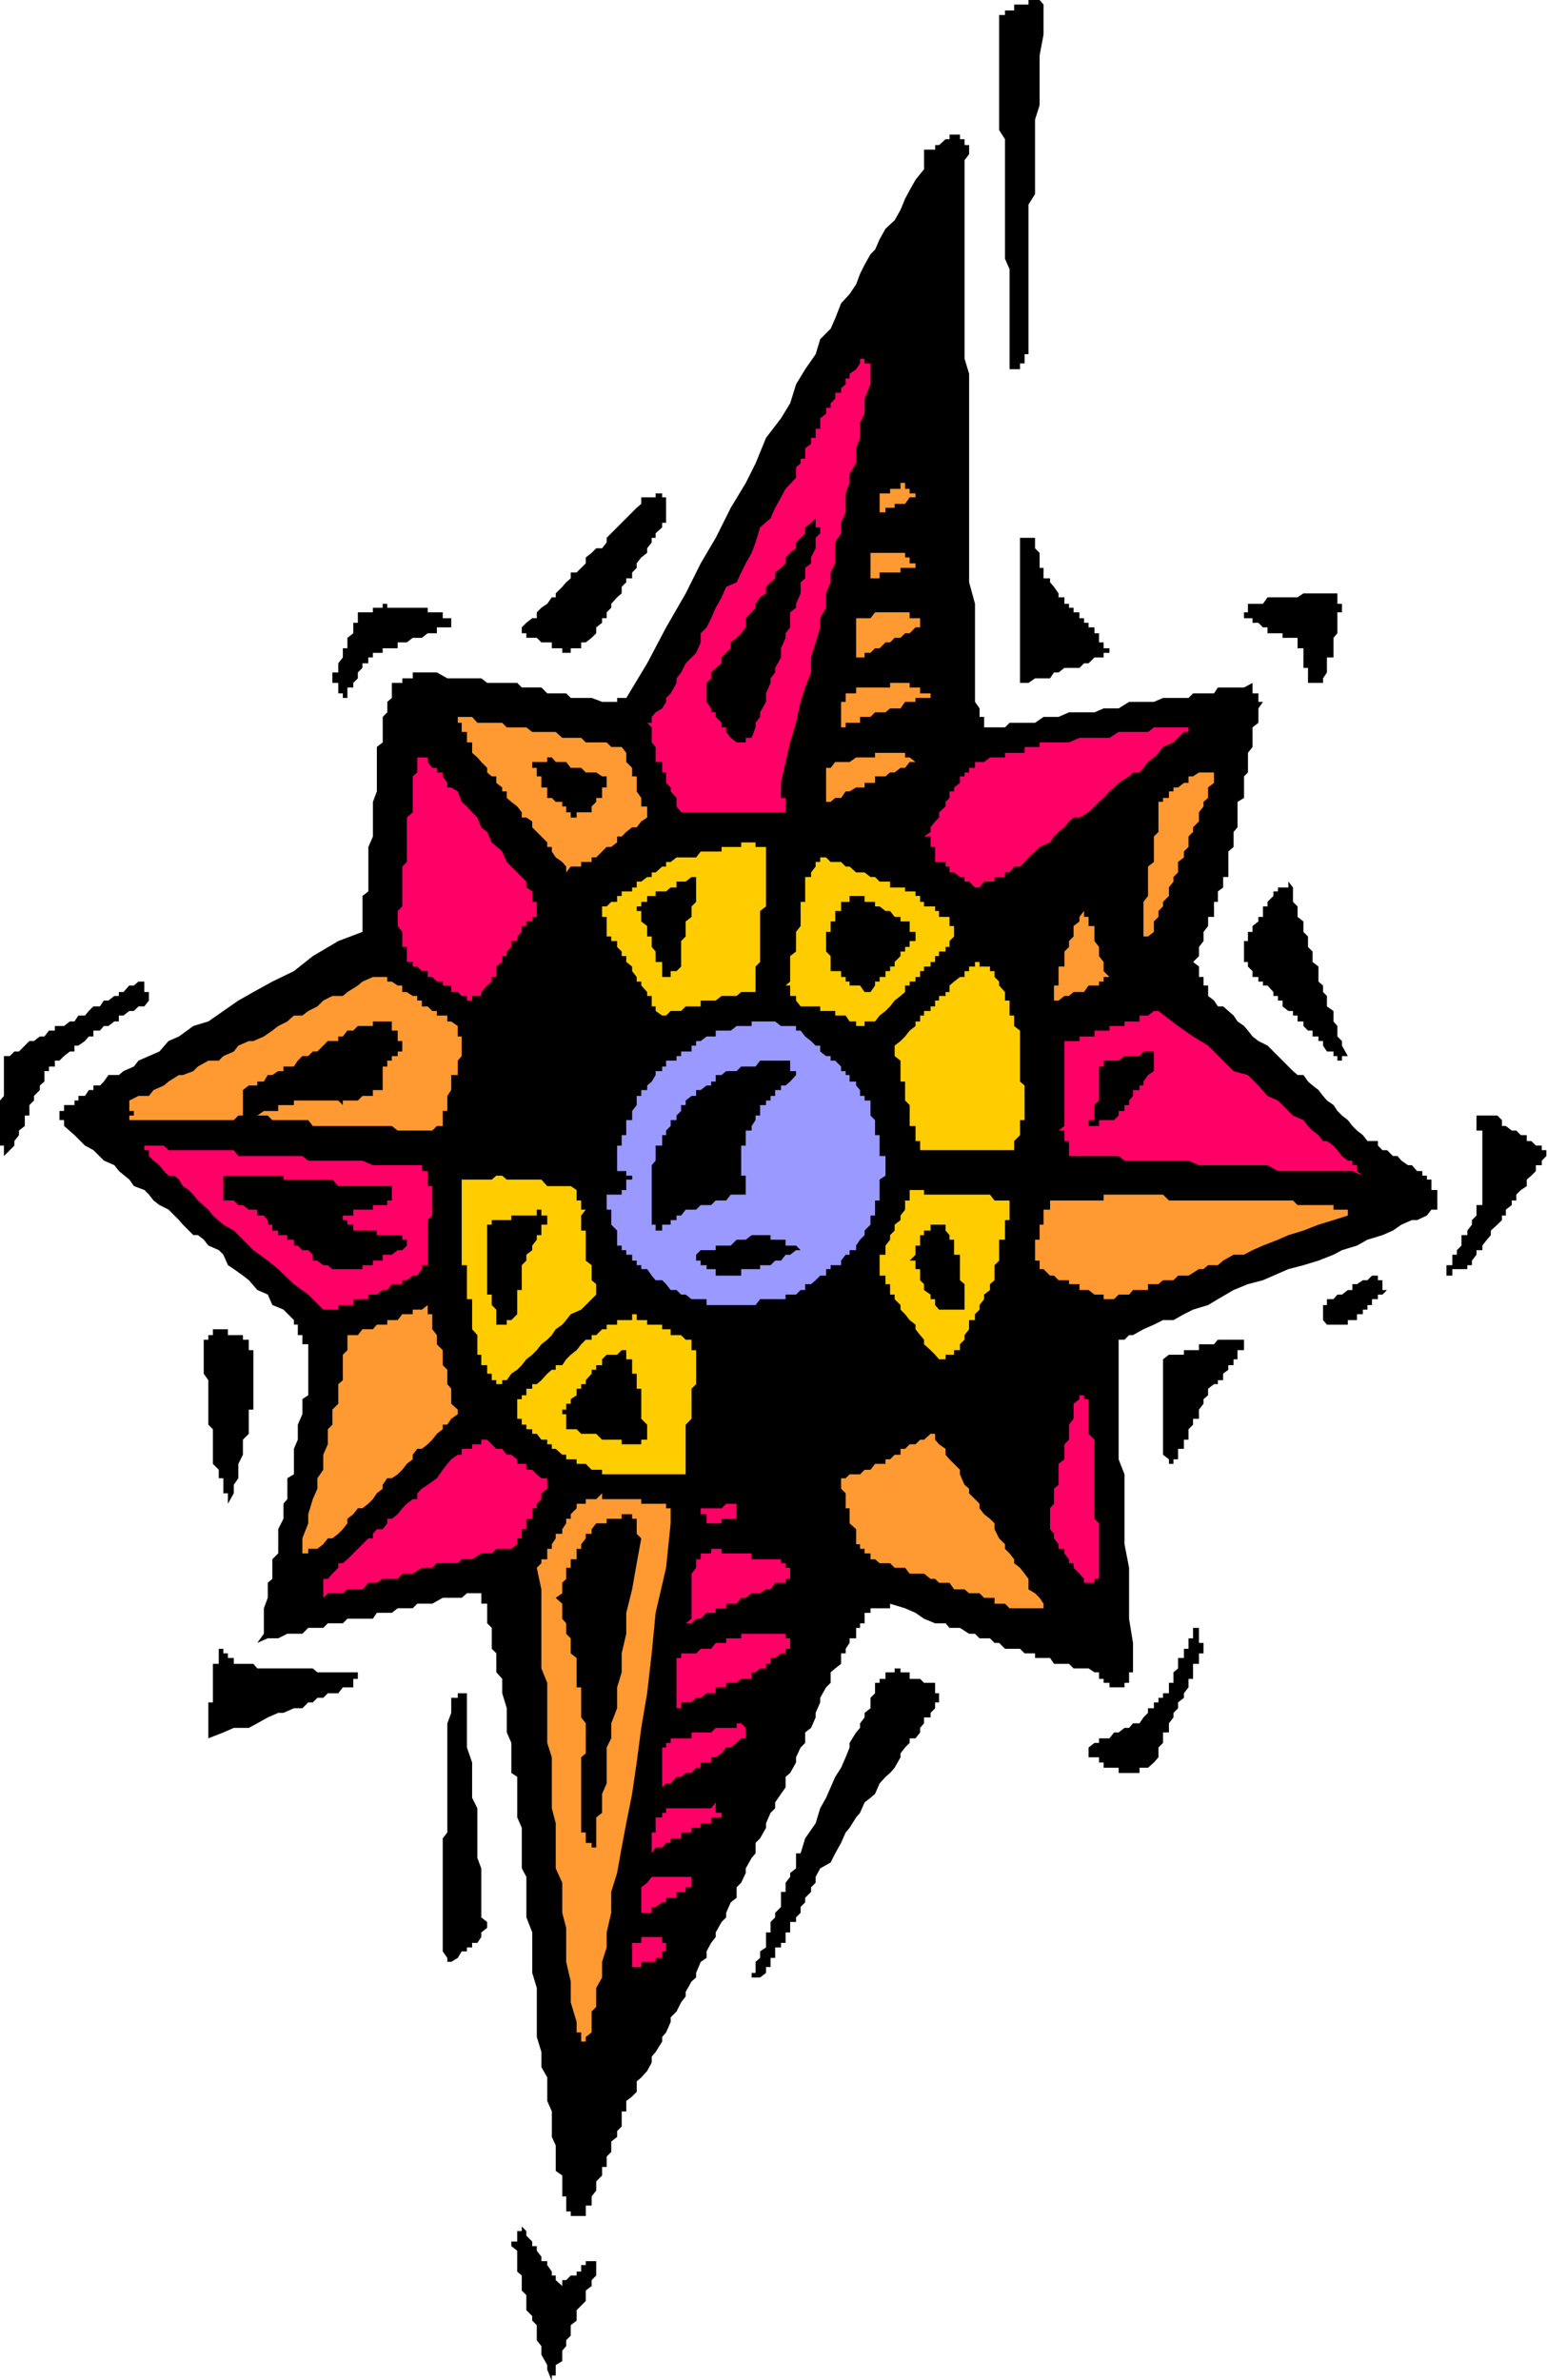 <svg xmlns="http://www.w3.org/2000/svg" fill-rule="evenodd" height="588.515" preserveAspectRatio="none" stroke-linecap="round" viewBox="0 0 2369 3642" width="382.733"><style>.brush1{fill:#000}.pen1{stroke:none}.brush2{fill:#f06}.brush3{fill:#ff9932}.brush4{fill:#fc0}</style><path class="pen1 brush1" d="m2368 1769-7 7v7h-9v9l-7 7-7 6v10l-9 6-7 7v9h-7v7l-9 7v9h-6v7l-7 7-10 9v7l-6 7-7 9v7h-9v7l-7 9v7h-7v6h-23v10h-9v-16h9v-16h7v-7l7-7v-16h9v-7l7-9v-7l7-7v-16h9v-114h-9v-23h-7 39l7 7v9h6l9 7h7l7 7h9v9h7l7 7h9v7h7v9zm-313-845v13h-7v32l-6 7v30h-10v23l-6 9v7h-16v7-7h-7v-23h-7v-30h-9v-16h-23v-7h-23v-9h-7l-7-7h-9v-7h-23 10v-9h6v-13h23l7-10h46l9-6h52v16h7zm146 927h-9l-7 9-15 7h-8l-16 7-13 9-16 7-23 7-16 9-23 7-13 7-23 9-23 7-23 6-23 10-16 7-23 6-22 9-24 14-15 9-23 7-14 7-16 9h-16l-14 7-16 7-16 9h-6l-7 7h-9v183l9 23v107l7 36v78l6 37v45h-6v16h-7v7h-9v9-9h-14v-7h-9v-6h-7v-10h-7l-9-6h-23l-7-7h-23l-6-9h-23v-7h-16l-7-7h-23l-9-9h-7l-7-7h-16l-7-7h-9l-14-9h-16l-6-7h-16l-17-7-13-9-16-7-23-7v7h-30v7h-9v16h-7v7h-6v16h-10v7l-6 9v7h-7v16l-9 7-7 6v16l-7 7-9 16v7l-7 16v7l-7 16-9 7v16l-7 7-7 15v8l-9 16-7 6v16l-7 10-9 13v9l-7 7-7 16v7l-9 16-7 7v16l-6 7-9 16v7l-7 15-7 7v16l-9 7-7 16v7l-7 7-9 16v7l-7 9-7 13v10l-9 6-7 17v7l-7 6-9 16v7l-7 9-7 14-9 9v7l-7 16-6 7v7l-10 16-6 7v9l-7 13-9 10-7 6v16l-7 7-9 7v16h-7v23l-7 7v9l-9 7v16l-7 7v16h-7v13l-9 9v14l-7 9v14h-9v16h-23v-7h-7v-23h-6v-32l-10-7v-39l-6-13v-39l-7-16v-36l-9-16v-23l-7-23v-75l-7-23v-62l-9-23v-62l-7-13v-62l-7-16v-62l-9-6v-46l-7-16v-37l-7-23v-22l-9-10v-29l-7-7v-32l-7-7v-30h-9v-16h-22l-8 7h-29l-16 9h-23l-7 7h-23l-9 7h-23l-6 9h-39l-7 7h-23l-7 7h-23l-9 9h-23l-14 7h-16l-16 7 10-14v-39l6-16v-23l7-6v-30l9-9v-37l8-16v-23l6-7v-32l10-6v-39l6-14v-23l7-16v-23l9-6v-78h-9v-14h-7v-16h-6v-7l-16-16-17-7-7-16-16-7-13-15-9-7-14-10-9-6-7-16-7-7-16-7-7-9-9-7h-7l-7-7-9-9-6-7-7-7-9-9-14-7-9-7-7-9-7-7-16-6-7-10-16-13-7-9-16-7-16-16-13-7-16-16-16-14v-9h-7v-14h7v-9h16v-7h6v-7h10l6-9h7v-7h10l6-6 7-10h16l7-6 16-7 7-9 16-7 16-7 14-16 16-7 22-16 23-7 23-16 23-16 23-13 29-16 33-16 29-23 39-23 37-14v-55l9-7v-68l7-16v-53l6-16v-68l9-7v-39l7-7v-16l7-6v-23h16v-7h16v-9h37l16 9h52l9 7h46l7 7h30l9 9h29l7 7h32l16 6h23v-6h14l32-53 29-55 30-52 23-46 23-39 23-46 23-38 15-30 16-39 23-30 14-23 9-29 14-23 16-23 7-23 16-16 7-16 9-23 13-14 10-15 6-16 7-14 9-16 7-7 7-16 9-16 14-13 9-16 7-17 7-13 9-16 13-16v-30h17v-7h6l10-9h6v-7h7v-7 7h9v7h7v9h7v14l-7 9v304l7 23v319l9 33v150l7 10v13h7v16h32l7-7h39l13-9h23l16-7h39l14-6h23l16-10h38l14-6h39l7-7h32l6-9h40l13-7v16h9v13h7l-7 10v22l-9 7v30l-7 9v30l-6 6v33l-10 6v39l-6 7v23l-8 7v39h-8v16l-8 6v16h-6v23h-9v14l-7 9v14l-7 9v14l-9 9 9 7v16h7v13h7v16l9 7 6 9h8l8 7 8 7 6 9 10 7 6 7 7 9 9 7 14 7 9 9 7 7 7 7 9 9 7 7 7 6h9l7 10 7 6 9 7 7 9 6 7 10 7 6 9 7 7 9 7 7 9 7 7 9 7 7 9h16v7l7 7h7l9 9h7l6 7 10 7h6l8 9h8v7h7v6h7v16h9v30z"/><path class="pen1 brush1" d="M2064 1616h-9v7h-7v-7h-6v-7h-10l-6-9v-7h-7v-7h-9v-9h-7l-7-7v-7h-9v-9h-7v-7h-7l-9-7v-9h-7v-7h-7v-6l-9-10h-7v-6h-7v-7h-9v-9l-7-7v-7h-6v-32h6v-14h7v-9l9-7v-7h7v-16h7v-7l9-9v-7h7v-6h16v-9l7 9v22l7 7v16l9 7v16l7 7v16l7 7v16l9 7v23l7 6v10l6 6v16l10 7v16l6 7v16l7 7v7l9 16zM1598 16v37l-6 32v76l-7 22v114l-10 16v229h-6v14h-7v9h-16V412l-7-16V213l-9-14V23h9v-7h14V7h22V0h17l6 7v9z"/><path class="pen1 brush2" d="m2087 1799-16-7h-114l-16-9h-105l-16-7h-98l-9-7h-76v-23h-7v-16h-9l9-7v-130h23v-7h23v-9h23v-7h23v-7h23v-9h13l9-7h7l30 23 23 16 23 14 23 23 16 16 22 6 16 16 14 16 16 7 16 16 7 7 16 7 7 9 7 7 9 7 7 9h6l10 7 6 7 7 9 9 7h7v7h7v9l9 7z"/><path class="pen1 brush1" d="m2124 1974-7 7h-7v7h-9v9h-7v7h-7v7h-9v9h-14v7h-32l-6-7v-23h6v-9h10l6-7h7l9-7h7v-9h7l9-6h7l7-7h9v-10 17h7v15h7z"/><path class="pen1 brush3" d="m2064 1860-22 7-23 7-23 9-23 7-16 7-23 9-16 7-13 7h-16l-16 9-8 7h-15l-7 6h-7l-16 10h-16l-7 7h-16l-7 6h-16v9h-23l-6 7h-16l-7 7h-16v-7h-14l-9-7h-14v-9h-16v-6h-16l-7-7h-6l-10-10h-6v-13h-7v-32h7v-23h6v-23h10v-14h82v-9h91l9 9h190l7 7h55v7h22v9zm-205-672v10l-9 7v16l-7 6v7l-7 9v14l-9 9v7l-7 7v16l-7 7v9l-9 7v16l-7 7v7l-7 9v13l-9 9v7l-7 7v9l-7 7v16l-9 7h-7v-53l7-9v-45l9-7v-39l7-7v-46h7v-6h9v-10h7v-6h7l9-7h7v-10h7l9-6h14v-7 7h9v6z"/><path class="pen1 brush2" d="M1820 1120h-7l-9 9-7 7-16 7-7 9-7 7-9 7-7 9-6 7h-10l-6 6-16 10-7 7-7 6-9 10-7 6-7 7-9 9-14 8h-9l-7 6-7 9-9 7-7 7-6 9-16 7-7 7-10 9-6 7-7 7h-9l-7 9h-7v7h-16v7h-16l-7 9h-7l-9-9h-7v-7h-7l-9-7h-7v-9h-6v-7h-16v-23h-7v-16h-10l10-7v-7l7-9 6-6v-8l10-9v-7l6-6v-10h7v-6l9-7v-10h7v-6h7v-7h9v-9h14l9-7h23v-7h30v-9h23v-7h45l16-7h46l14-9h45l9-7h53v7z"/><path class="pen1 brush1" d="M1699 999h-9v7h-14l-9 9h-7l-7 7h-23l-9 7h-7l-6 9h-23l-10 7h-13V823h7v-7 7h16v16l7 7v23h6v16h10v6l6 7 7 10v6h9v10h7v6h7v7h9v9h7v7h7v7h9v9h7v14h7v9h9v7zm206 1058v9h-10v14h-6v9h-8v7l-8 6v10h-8v6h-6l-9 7v10l-7 6v7l-7 9v14h-9v9l-7 7v16h-7v14h-9v16h-7v7h-7v-7l-9-7v-146l9-7h23v-7h23v-9h23l6-7h40v7zm-131-425h-7v7l-9 6-7 10v6h-6v7h-10v9l-6 7v7h-7v9h-9v7l-7 7h-23v9h-16v-9h9v-23l7-7v-52h7v-9h23l9-7h23l6-7h16v23h7z"/><path class="pen1 brush3" d="M1699 1495h-9v7h-7v6h-16l-7 10h-16l-7 6h-7l-9 7h-7v-23h7v-29h9v-23l7-7v-9l7-7v-16l9-7v-7l7-9v9h7v14h9v23l7 9v14l7 9v14l9 9zm-297-734h-9l-7 10h-16v6h-14v7h-9v-29h16v-7h16v-9h7v9h7v7h9v6z"/><path class="pen1 brush2" d="M1333 556v32l-9 22v23l-7 14v23l-6 16v23l-10 16v14l-6 16v29l-7 16v16l-9 14v32l-7 14v15l-7 17v22l-9 16v14l-7 23-7 23v23l-9 23-7 22-7 32-9 30-7 30-7 32v23h7v22h-160l-7-9v-13l-9-10v-6l-7-7v-16h-6v-16h-10v-23l-6-7v-23l-7-7h7v-9l6-7 10-6 6-10v-6l7-7 9-16v-7l7-9 7-14 9-9 7-7 7-16v-14l9-9 7-14 7-16 9-16 7-16 16-7 7-15 7-14 9-16 6-16 7-23 16-14 7-16 9-16 7-13 16-17v-16l7-6v-7h7v-16l9-7v-9h7v-14h7v-16l9-7v-9h7v-7l7-7v-9h9v-7l7-6v-9h6v-7l10-7 6-9v-7h7v7h9z"/><path class="pen1 brush3" d="M1402 869h-23v7h-32v9h-14v-39h53v7h7v9h9v7zm7 91h-7l-9 9h-7l-7 7h-9l-7 7h-7l-9 9h-7l-7 7h-9v7h-13v9-69h22l7-9h53v9h16v14z"/><path class="pen1 brush1" d="M1843 2523v7h-7v16h-9v23h-7v13l-7 9v7l-9 7v9l-7 7v7l-7 9v14h-9v16l-7 7v15l-7 8-9 8h-13v8h-32v-8h-23v-8h-7v-8h-16v-6h-7 7v-9l9-7h7v-7h16l7-9h7l9-7h7l6-7h10l6-9 7-7v-7h9v-9h7v-7h7v-7h9v-16h7v-16l7-6v-16h9v-14h7v-16h7v-16h9v23h7v9z"/><path class="pen1 brush3" d="M1425 1068h-23v6h-16l-7 10h-16l-7 6h-16l-7 7h-16v9h-22v7h-7v-39h7v-13h16v-9h52v-7h30v7h16v9h16v7z"/><path class="pen1 brush4" d="M1562 1586v69l7 6v53h-7v23l-9 9v14h-144v-14h-7v-23h-9v-32l-7-7v-29h-7v-32l-9-7v-16l9-7 7-7 7-9 9-7v-7h7v-9h6v-7h10v-7h7v-9h6v-7h10v-6h6v-10l7-6 9-7h7v-9h7v-7h9v-7h7v7h16v7h7v9l7 7v6l9 10v13h7v23h7v16l9 7v9z"/><path class="pen1 brush3" d="M1402 1166h-9l-7 9h-7l-9 7h-7l-7 6h-16v10h-16v7h-13l-10 6h-6l-7 10h-9l-7 6h-7v-52h7l7-9h22l10-7h29v-7h46v7h7l9 7z"/><path class="pen1 brush2" d="M1667 2157v37l9 9v121l7 7v85h-7v6h-16v-6l-7-8-9-9v-7h-7v-6l-7-9v-7h-9v-7l-7-9v-7l-6-7v-32l6-7v-23l7-6v-32l9-7v-23l7-7v-23l7-9v-23l9-7v-6h7v6h7v16z"/><path class="pen1 brush4" d="m1461 1433-7 7v9h-6v7h-10v7h-6v9h-7v7h-10v7h-6v9h-7v7h-9v6h-7v10l-7 6-9 7-7 9-7 7-9 7-7 9h-16v7h-13v-7h-10l-6-9h-16v-7h-23v-7h-30l-7-9v-7h-9v-16h-7l7-6v-39l9-7v-30l7-9v-37h7v-38h9v-7l7-9v-7h7v-7h9l7 7h16l7 7h6l10 9h13l9 7h7l7 7h16v9h23v6h16v7h7v9h6v7h17v7h6v9h16v14h7v16zm85 411v23h-7v30h-9v32l-7 7v23l-7 6v9l-9 7v7l-7 9v7l-7 7v9h-9v14l-7 9v7l-7 7v9h-9v7h-13v7h-10l-6-7-7-7-10-9v-7l-6-7-7-9v-7l-9-7-7-9-7-7v-7l-9-9v-7h-7v-16h-7v-13h-9v-32h9v-14l7-9v-7l7-7v-9l9-7v-7l7-9v-14h7v-16h22v7h101l7 9h23v7z"/><path class="pen1 brush1" d="m1256 816-7 7v16l-7 14v9l-9 7v16l-7 6v17l-7 16v6l-9 7v23l-7 9v7l-7 16v14l-9 16v7l-7 9v7l-7 16v13l-9 16v7l-7 9v7l-6 16h-9v7h-14l-9-7-7-9v-7h-7v-7l-9-9v-7h-7v-6l-7-10v-29l7-7v-9l7-7 9-7v-9l7-7 7-7v-9l9-7 7-7 7-9v-14l9-9 6-7v-6l7-10 9-6v-10l7-7 7-6v-9l9-7 7-7v-9l7-7 9-7v-9l7-7 7-7v-9l9-7 7-7v14h7v9zm146 617v7h-9v9h-7v7h-7v7l-9 9v7h-7v7h-7v9h-9v7h-7v6l-7 10h-9l-7-10h-16v-6h-6v-7h-7v-9h-16v-23l-7-7v-30h7v-16h7v-16h9v-14h13v-9h23v9h16v7h7l9 7h7l7 9h9v7h14v16h9v7zm68 496v30l7 6v39h-39l-6-7v-9h-7v-7l-10-7v-9l-6-6v-17h-7v-13h-9l9-9v-14h7v-16h6v-7h10v-9h13v-7 7h10v9l6 7v7h7v23h9v9z"/><path class="pen1 brush3" d="M1598 2461h-52l-7-7h-16v-9h-16l-7-7h-16l-7-6h-16l-7-10h-16l-6-6h-7l-10-8h-22l-7-9h-16l-7-7h-16l-7-6h-7v-9h-9v-7h-7v-7h-6v-23l-10-9v-23h-6v-23l-7-7v-16h7l6-6h16l7-7h9l7-9h16v-7h7l7-7h9v-9h7l7-7h9l7-7h6l10-9h7v9l6 7 10 7v9l6 7 7 7 9 9v7l7 16 7 6v7l9 9 7 7v7l7 9 9 7 7 7v9l7 14 9 9v7l7 7 7 9v6l9 7 7 9 6 8v16l10 6 7 7 6 9v7z"/><path class="pen1" style="fill:#99f" d="M1356 1783v16l-9 6v32h-7v23h-7v14l-9 9v7l-7 7-6 9v7h-10v7h-6l-7 9v7h-16v6h-7v10h-9l-7 7-7 6h-9v9h-7l-7 7h-16v7h-39l-7 9h-75v-9h-23l-9-7h-7l-7-7h-9l-7-9-6-6h-10l-6-7-7-10h-9v-6h-7v-7h-7v-9h-9v-7h-7v-7h-7v-23l-9-9v-23h-7v-23h23v-7h7v-16h9v-6h-9v-7h-7v7-7h-7v-39h7v-16h7v-23h9v-14l7-9v-14h7v-9h9v-7l7-6 6-10v-6h10v-7h6v-9h16v-7h7v-7h16v-9h7v-7h7l9-7h14v-9h23l9-7h23v-7h36l9 7h23v7h7l7 9 9 7 7 7h7v9l9 7h7v7h7l9 9v7h7v6h6v10h10v6l6 7v9h7v7h9v23l7 7v23h7v32h9v14z"/><path class="pen1 brush4" d="M1173 1312v75l-9 7v78l-7 7v39h-22l-7 6h-23l-9 7h-23v9h-23l-7 7h-16l-7 7h-6l-10-7v-7h-6v-16h-7v-6l-9-10v-6h-7v-7l-7-9v-7l-9-7v-9h-7v-7l-7-7v-9h-9v-7h-7v-30h-7v-16h7l7-7h9v-9h7v-7h16v-6h7v-9h7l9-7h7v-7h6l10-9h6v-7h7l9-7h30l7-9h32v-7h30v-7h22v7h16v16z"/><path class="pen1 brush1" d="M1020 793v7h-6v7l-10 9v7h-6v7l-7 9v7l-9 7-7 9v7l-7 7v9h-9v6l-7 7v10l-7 6-9 10v6l-7 7v9h-7v7l-9 7v9l-7 7-9 7h-7v9h-16v7h-13v-7h-16v-9h-16l-7-7h-16v-7h-7v-9l7-7 9-7h7v-9l7-7 9-6 7-10h6v-6l10-10 6-7 7-6v-9h9l7-7 7-7v-9l9-7 7-7h9l7-9v-7l7-7 9-9 7-7 7-7 9-9 7-7 7-6v-10h22v-6h10v6h6v32zm199 852-9 10-7 6h-7v7h-9v9h-7v7h-7v7h-9v16h-7v7l-6 9v7h-9v23h-7v46h7v29h-23l-7 9h-16l-7 7h-16l-7 7h-16l-7 9h-7v7h-9v7h-13v9h-10v7-16h-6v-91l6-7v-23h10v-16h6v-7l7-7v-9h9v-7l7-7v-9h7v-7l9-7h7v-9h7l9-7h7v-6h7v-10h9l7-6h16l7-7h22l7-9h46v16h9v6zm219 960h-6v9l-7 7v7h-10v9l-6 7v7l-7 9h-9v7l-7 7-7 9v6l-9 16-7 8-7 6-9 10-7 16-7 6-9 7-7 16-6 7-10 16-6 7-7 16-9 16-7 14-16 9-7 13v9l-7 7v7l-9 9v7l-7 7v9l-7 7v7h-9v16h-7v16h-7v7h-9v16h-7v14h-7v9l-9 7h-13v-7h6v-17l7-6v-10l9-6v-23h7v-16l7-7v-7l9-9v-23h7v-14l7-9v-6l9-7v-23h7l7-23 16-23 7-23 9-16 7-16 7-16 9-14 7-16 6-15v-7l10-16 6-7v-7l7-9v-7l9-7v-16l7-7v-16h7v-6h9v-10h14v-6h9v6h14v10h16l6 6h17v16h6v14zm-212-692h-7l-9 7h-7l-7 9h-9l-7 7h-16v6h-29v10h-39v-10h-14v-6h-9v-7h-7v-9l7-7h23v-7h23l9-9h14l9-7h29v7h23v9h16l7 7zm-160-542v9l-7 7v16l-9 7v23l-7 7v39l-7 7h-9v9h-13v-23h-10v-16l-6-7v-16h-7v-16l-9-7v-16h-7v-7h7v-7h9v-9h13v-7h16l7-6h9v-9h14l9-7h7v29z"/><path class="pen1 brush3" d="m991 1251-9 6-7 9h-7l-9 7-7 7h-7v9l-9 7h-7l-7 7-9 9h-7v7h-16v7h-16l-7 9v-9l-6-7-10-7-6-9v-7h-7v-7l-9-9-7-7-7-7v-9l-9-6h-7v-8l-7-9-9-7-7-6v-10h-7v-6l-9-7v-10h-7l-7-6v-7l-9-9-6-7-8-7v-16h-8v-16h-8v-14h-6v-9h22l8 9h38l7 7h30l9 7h36l10 9h29l7 7h32l7 7h16l7 9v14l9 9v13h7v23l7 10v13h9v17z"/><path class="pen1 brush1" d="M929 1198v7h-7v16h-9v6l-7 7v9h-23v8h-9v-8h-7v-9h-6v-7h-10l-6-6h-7v-16h-9v-17h-7v-13h-7v-9h23v-7h7l6 7h16l7 9h16l7 7h16l9 6h7v10z"/><path class="pen1 brush2" d="M1219 2416h-16v6h-16l-7 10h-7l-9 6h-13l-9 7h-7l-7 9h-16v7h-16v7h-14l-9 9h-7l-7 7h-9l9-7v-69l7-9v-13h7v-9h16v-7h16v7h46v9h45v6h7v7h7v17h9zm0 98h-9v9h-7v7h-7l-9 7h-7v9h-7v7h-9l-7 6h-6v10h-16l-7 6h-16v7h-16v9h-14l-9 7h-7l-7 7h-16v9h-7v-77h7v-7h23l7-7h16l7-9h16v-7h23v-7h68v7h7v7h9z"/><path class="pen1 brush4" d="M1066 2080v38l-7 7v46l-9 9v76H922v-7h-16l-9-9h-14v-7h-16v-7h-6l-10-9h-6v-7h-7v-7h-9l-7-9h-7v-7h-9v-7h-7v-9h-7v-30h7v-6h7v-10h9v-7h7l7-6 9-10 7-6h6v-7h10l6-9 7-7 9-7 7-9 7-7h9v-7h7l9-9h7v-7h16v-7h23v-9h7v9h16v7h23v7h13v9h16l7 7h9v16h7v14z"/><path class="pen1 brush2" d="M1135 2317h-7v7h-23v7h-23v-14h-9v-9h32l7-7h16v16h7zm-313-923v9h-7v7h-9v7h-7v9l-7 7v7h-9v9l-7 7v7h-7v9l-9 7v16h-7v7l-7 6-9 10v6h-14v7h-8v-7h-8l-6-6h-10v-10h-13v-6h-9l-7-7h-7v-9h-9l-7-7h-7v-7h-9v-23h-7v-23l-7-9v-23l7-7v-61l7-7v-68l9-8v-55l7-6v-30 7h16v7l7 9h7v7h9v6l7 10v7h6l10 6 6 16 8 7 8 9 8 8 6 15 9 7 7 16 16 14 7 16 16 16 14 14v9l9 6v16h7v14z"/><path class="pen1 brush1" d="M701 953h-10v7h-22v9h-14l-9 7h-14l-9 7h-14v9h-23v7h-15v7h-7v9h-9v7l-7 7v9l-7 7v7h-9v16h-7v6-13h-7v-16h-9v-16h9v-14l7-9v-14h7v-16l9-7v-16h7v-16h23v-7h15v-6h7v6h62v7h23v9h13v7h10z"/><path class="pen1 brush2" d="M1142 2660h-7l-7 7-9 7h-7l-7 9-9 6h-7v8h-16v8h-7l-7 8h-9l-7 6h-7l-9 10h-7l-6 6v-61h6v-7h7v-7h32v-9h30l7-7h32v-7h7l7 7v16z"/><path class="pen1 brush1" d="M982 2125v46l9 9v23h-9v7h-30v-7h-30l-9-9h-23l-7-7h-16v-23h-6v-7h6v-9h7v-7l9-6v-10h7v-7h7v-6l9-10v-6h7v-7h9v-9l7-7h16l7-7h7v14h9v22h7v23h7z"/><path class="pen1 brush3" d="m1027 2331-7 68-16 69-6 62-7 61-9 53-7 53-7 48-9 45-7 37-7 39-9 29v32l-7 30v23l-7 22v24l-9 16v29l-7 7v32l-9 7v16-9h-7v-14h-7v-16l-9-30v-32l-7-30v-52l-6-23v-46l-10-22v-69l-6-23v-78l-7-22v-92l-9-22v-121l-7-33 7-7v-6h9v-16h7v-7l6-9v-7h10v-7l6-9v-7h7v-7l9-9v-7h14v-7h16l9-9v9h60v7h38v7h7v23z"/><path class="pen1 brush4" d="m897 1851-7 9v23h7v46l9 7v23l7 6v16l-7 7-9 9-7 7-16 7-7 9-6 7-10 7-6 9-7 7-9 7-7 9-7 7-9 7-7 9-7 7-9 6-7 10h-7v6h-9v-6h-7v-10h-7v-13h-9v-16h-6v-30l-8-9v-46h-8v-52h-8v-131h46l7-6h9l7 6h53l9 10h36l9 6v16h7v14h7z"/><path class="pen1 brush2" d="M1105 2781h-16v9h-16v7h-14v7h-16v9h-16v7h-7l-6 7h-10l-6 9v-32h6v-23h10v-7h6v-7h69l7-9v16h9v7z"/><path class="pen1 brush1" d="m982 2354-7 38-7 40-9 36v32l-7 30v29l-7 23v32l-9 23v23l-7 14v55l-7 16v29l-9 7v46h-7v9-16h-9v-16h-7v-115l7-6v-46l-7-9v-46h-7v-45l-9-7v-23l-7-7v-16l-6-7v-23l-10-9 10-7v-16l6-6v-17h7v-13h9v-16h7v-7l7-9v-7h9v-7l7-9h16v-7h23v-7h16v7h7v23l7 7zm-144-480h-9v16h-7v7l-7 9v7l-9 7v9l-7 7v38h-7v37l-9 9h-7v7h-16v-23l-7-7v-16h-7v-107h7v-7h30v-7h39v-9h7v9h9v14z"/><path class="pen1 brush3" d="M707 1600v16l-6 7v22h-10v23l-6 9v23h-7v23h-9l-7 7h-53l-9-7H479l-7-9h-55l-7-7h-22 6l10-7h22v-9h24v-7h68l7 7v-7h23l7-7h16v-9h15v-36h7v-9h7v-7h9v-7h7v-16h-7v-16h-9v-14h-29v7h-23l-7 7h-9l-7 9h-7v7h-16l-7 7-9 9h-7l-7 7h-9l-7 7-6 9h-16v7h-8l-9 6h-7l-6 10h-10v6h-13l-9 7v39h-7l-7 7H198v-7h7v-7h-7v-16l14-7h16l7-9 16-7 7-6 16-10h6l16-6 7-7 16-9h16l7-7 16-7 7-9 16-7h7l16-7 13-9 9-7 14-7 10-9h13l9-7 14-7 9-9 14-7h16l7-6 16-10 7-6 16-7h22v7h7l9 6h7v10h7l9 6h7v7h7v9h9l7 7h7v7h16v9h6l10 7v16h6v14z"/><path class="pen1 brush2" d="M1059 2888h-9v7h-14v9h-16v7h-6l-10 7h-6v9h-16v7-46l9-7 7-9h61v16zm-221-616v6l-9 7v9l-7 7v7h-7v16h-9v16h-7v14h-7v9l-9 7h-23l-7 7h-16l-14 9h-16l-6 6h-32l-7 7h-16l-14 9h-16l-7 8h-23l-9 6h-13l-9 10h-23l-7 6h-23l-7 7v-29h7l7-8 9-9v-7h7l7-6 9-9 7-7 7-7 9-9h7v-7l6-7h9l7-9v-7h7l9-7 7-9 7-7 9-7h7v-9l7-7 9-6 14-10 9-13 7-9 6-7 10-7h6v-9h16v-7h14v-7h9l7 7 7 7h9l7 9h7l9 7v7h14v9h9l7 7 7 6h9v10zm182 701v13h-6v10h-10v6h-22v8h-14v9-46h14v-9h32v9h6zM662 1815v45l-7 7v69h-9v6l-7 10h-7l-9 7h-7v6h-16l-7 9h-7l-9 7h-13v7h-23v9h-23v7h-23l-23-23-22-16-24-23-16-13-22-16-16-16-14-14-16-9-16-14-7-9-16-14-7-9-7-7-9-6-6-10-7-6h-9l-7-7-7-9-9-7-7-7v-9h-7v-7h30l7 7h100l7 9h98l9 7h83l16 7h75v9h9v23h7z"/><path class="pen1 brush3" d="m701 2164-10 7-6 9h-7v7l-9 7-7 9-7 7-9 7h-7l-7 9v7l-9 7-7 9-7 7-9 6h-7l-7 10v6l-9 7-6 9-7 7-9 7h-7l-7 9-9 7v7l-7 9-7 7-9 7h-7l-7 9-9 7h-14v7h-9v-23l9-23v-14l7-23 7-16v-16l9-13v-23l7-16v-23l7-7v-23l9-9v-30l7-6v-39l7-7v-23h16l7-9h16l6-7h16v-7h16l7-9h16v-7h14l9-7v14h7v23l7 9v14l9 9v23l7 7v22l6 7v23l10 9v7z"/><path class="pen1 brush1" d="m623 1906-7 7h-7l-9 7h-14v9h-15v7h-16v6h-46l-7-6h-7l-9-7h-7v-9l-7-7h-9l-7-7h-6v-9h-10v-7h-14v-7h-9v-9h-7v-7l-6-7h-10v-9h-13l-9-7h-7l-7-7h-16v-38h92v6h75l9 10h82v22h-7v7h-22v7h-30v9h-23 7v7h7v7h9v9h36v7h39v7h7v9zm92 708v60l8 23v54l8 16v76l6 16v75l9 7v9l-9 7v7l-6 9h-8v7h-8v6h-8l-6 10-10 6h-6v-6l-7-10v-173l7-9v-167l6-16v-23h10v-7h14v23zm198 868-7 7v9l-9 7v16l-7 7-7 7v16l-9 7v16l-7 7v9l-6 7v16l-10 6v16h-6v8l-7-17v-7l-9-16v-13l-7-9v-23l-7-7v-7l-9-9v-23l-7-7v-23l-7-6v-32l-9-7v-7h9v-16h7v-7l7 7v7l9 9v7h7v7l7 9v7h9v6l7 10v6h6v7l10 9v-9h6l7-7h9v-6h7v-10h7v-6h16v22zm-372-913v13h-16l-7 9h-16l-7 7h-9l-7 7h-7l-9 9h-13l-16 7h-8l-16 7-16 9-13 7h-23l-16 7-23 9v-55h7v-59h9v-23h7v7h7v7h9v9h30l6 7h85l7 6h62v10h-7zm-153-480v68h-7v37l-9 9v23l-7 14v22l-7 10v13l-9 16v-16h-7v-23h-7v-13l-9-9v-53l-7-7v-68l-7-10v-52h7v-7h7v-9h23v9h23v7h9v16h7v23zm-160-558-7 9h-9l-7 7h-7l-9 7h-7v9h-7l-9 7h-7l-6 7h-10v9h-7l-6 7-10 7h-6v9h-7l-9 7-7 7h-7v9h-9v7h-7v16l-7 6v7l-9 9v7l-7 7v16h-7v16l-9 7v7l-7 9v7l-7 7-9 9v-16H0v-69l6-7v-61h9l7-7h7l9-9 7-7h7l9-7h7l7-9h9v-7h14l9-7h7l6-9h10l6-7 7-7h10l6-9h7l9-7h7v-6h7l9-10h7l7-6h9v16h7v13z"/></svg>
